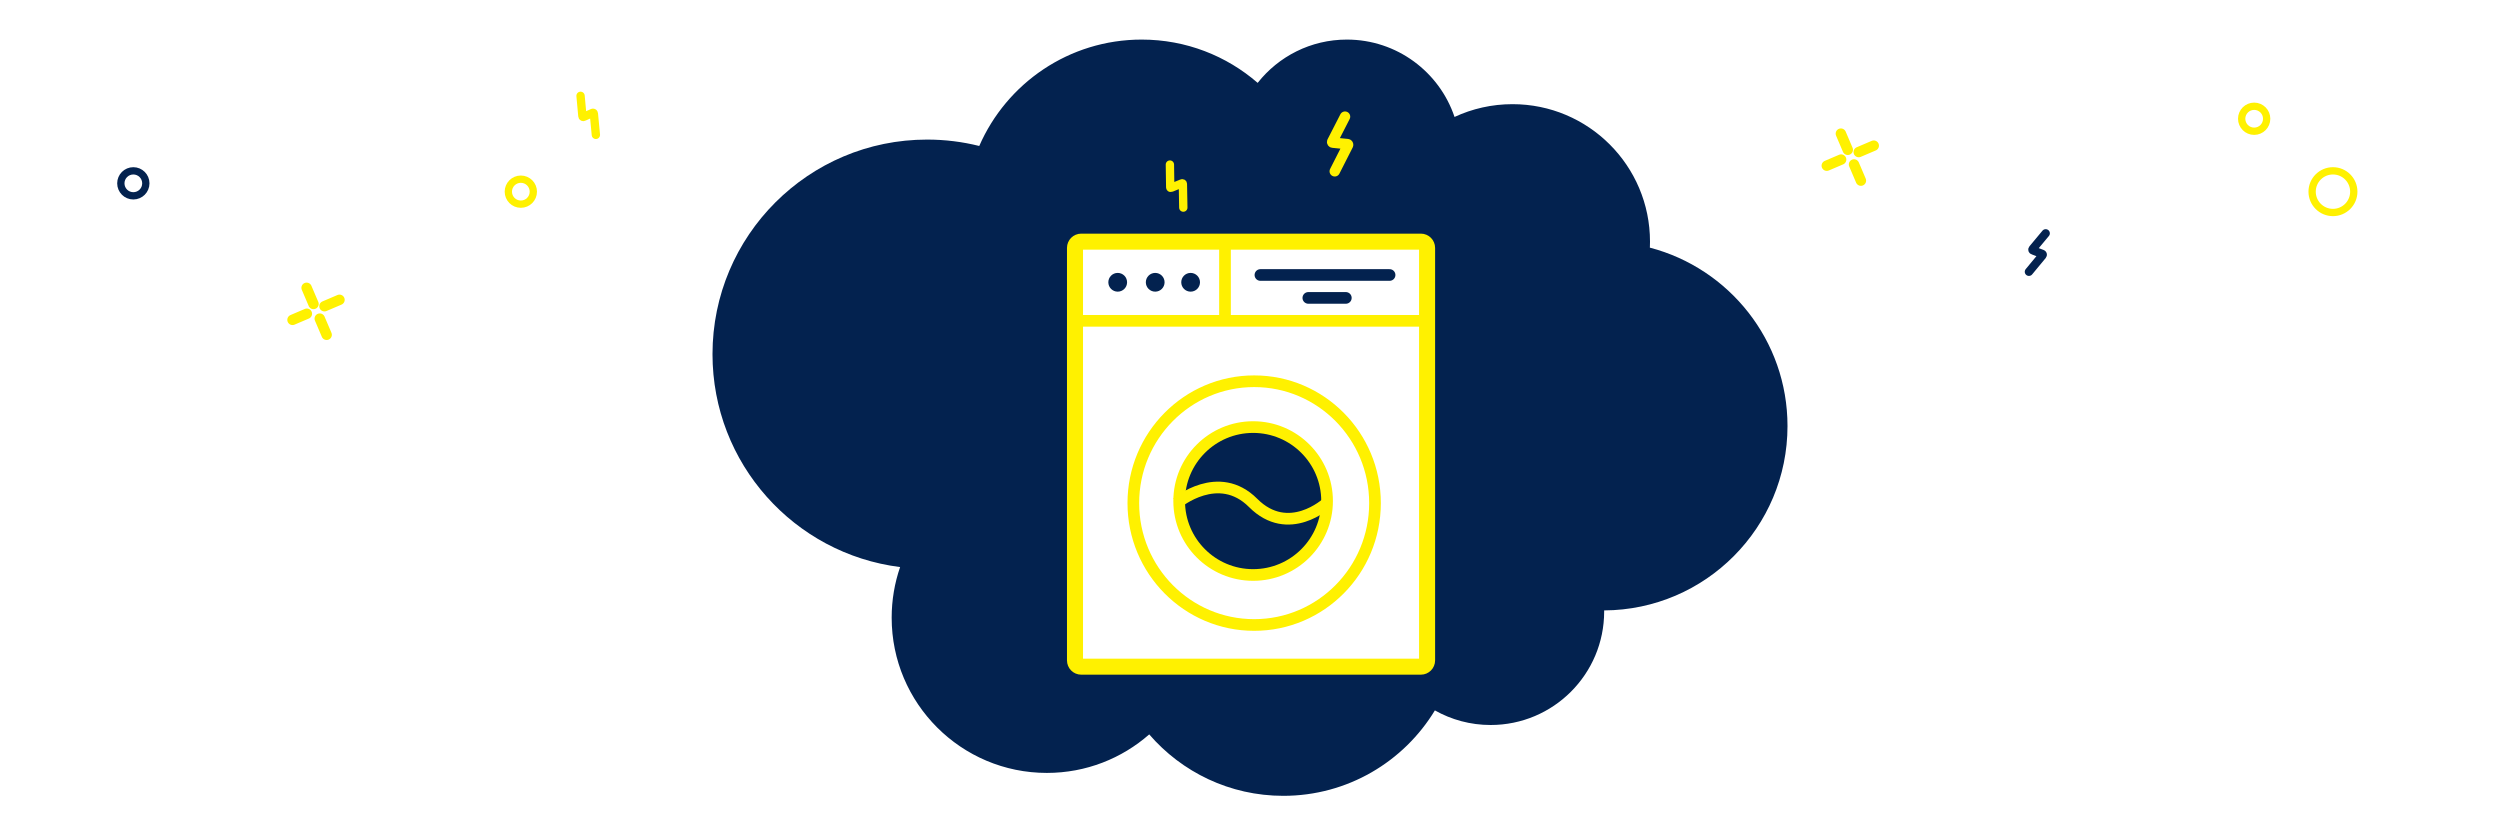 <?xml version="1.0" encoding="UTF-8"?>
<svg width="1200px" height="400px" viewBox="0 0 1200 400" version="1.1" xmlns="http://www.w3.org/2000/svg" xmlns:xlink="http://www.w3.org/1999/xlink">
    <!-- Generator: Sketch 54.1 (76490) - https://sketchapp.com -->
    <title>banner mal</title>
    <desc>Created with Sketch.</desc>
    <g id="banner-mal" stroke="none" stroke-width="1" fill="none" fill-rule="evenodd">
        <rect fill="#FFFFFF" x="0" y="0" width="1200" height="400"></rect>
        <g id="Group-2" transform="translate(342, 19)">
            <path d="M427.998,273.999 C427.999,274.166 428,274.333 428,274.5 C428,304.6 403.6,329 373.5,329 C363.777,329 354.648,326.454 346.745,321.992 C331.848,346.573 304.842,363 274,363 C248.272,363 225.213,351.569 209.626,333.509 C196.512,345.021 179.321,352 160.5,352 C119.355,352 86,318.645 86,277.5 C86,268.989 87.427,260.812 90.055,253.194 C39.28,246.827 0,203.501 0,151 C0,94.115 46.115,48 103,48 C111.638,48 120.027,49.063 128.044,51.066 C141.145,21.01 171.119,0 206,0 C227.299,0 246.768,7.834 261.683,20.777 C271.664,8.123 287.133,0 304.5,0 C328.528,0 348.924,15.549 356.175,37.135 C364.63,33.198 374.058,31 384,31 C420.451,31 450,60.549 450,97 C450,97.961 449.979,98.918 449.939,99.87 C487.95,109.803 516,144.376 516,185.5 C516,234.211 476.646,273.731 427.998,273.999 Z" id="Combined-Shape" fill="#03224F" fill-rule="nonzero"></path>
            <g id="Group" transform="translate(174, 36)">
                <path d="M134.538,3 L124.218,11.622 C124.001,11.802 124.027,12.061 124.274,12.197 L130.458,15.584 C130.705,15.719 130.731,15.979 130.515,16.16 L119.753,25.218" id="Stroke-1" stroke="#FFF100" stroke-width="5" stroke-linecap="round" transform="translate(127.145, 14.109) rotate(-23) translate(-127.145, -14.109) "></path>
                <path d="M54.77,25.321 L46.394,32.307 C46.218,32.452 46.239,32.662 46.44,32.772 L51.459,35.516 C51.659,35.626 51.68,35.836 51.505,35.983 L42.77,43.321" id="Stroke-1-Copy" stroke="#FFF100" stroke-width="4" stroke-linecap="round" transform="translate(48.77, 34.321) rotate(-51) translate(-48.77, -34.321) "></path>
                <g id="machine-a-laver" transform="translate(0, 60.995)">
                    <path d="M169,201 C169,202.657 167.665,204 166.018,204 L2.982,204 C1.335,204 0,202.657 0,201 L0,3 C0,1.343 1.335,0 2.982,0 L166.018,0 C167.665,0 169,1.343 169,3 L169,201 Z" id="Stroke-13" stroke="#FFF100" stroke-width="7.7" fill="#FFFFFF"></path>
                    <path d="M25,19.5 C25,17.015 22.985,15 20.5,15 C18.015,15 16,17.015 16,19.5 C16,21.985 18.015,24 20.5,24 C22.985,24 25,21.985 25,19.5" id="Fill-7" fill="#03224F"></path>
                    <path d="M60,19.5 C60,17.015 57.985,15 55.5,15 C53.015,15 51,17.015 51,19.5 C51,21.985 53.015,24 55.5,24 C57.985,24 60,21.985 60,19.5" id="Fill-9" fill="#03224F"></path>
                    <path d="M43,19.5 C43,17.015 40.985,15 38.5,15 C36.015,15 34,17.015 34,19.5 C34,21.985 36.015,24 38.5,24 C40.985,24 43,21.985 43,19.5" id="Fill-11" fill="#03224F"></path>
                    <path d="M0,38 L169,38" id="Stroke-15" stroke="#FFF100" stroke-width="5.6"></path>
                    <path d="M72,0 L72,38" id="Stroke-17" stroke="#FFF100" stroke-width="5.6"></path>
                    <path d="M89,16 L151,16" id="Stroke-19" stroke="#03224F" stroke-width="5.6" stroke-linecap="round"></path>
                    <path d="M112,27 L130,27" id="Stroke-21" stroke="#03224F" stroke-width="5.6" stroke-linecap="round"></path>
                    <path d="M144,125.499 C144,93.191 118.033,67 86,67 C53.967,67 28,93.191 28,125.499 C28,157.809 53.967,184 86,184 C118.033,184 144,157.809 144,125.499 Z" id="Stroke-23" stroke="#FFF100" stroke-width="5.6"></path>
                    <path d="M121,124.499 C121,104.893 105.106,89 85.5,89 C65.894,89 50,104.893 50,124.499 C50,144.106 65.894,160 85.5,160 C105.106,160 121,144.106 121,124.499 Z" id="Stroke-25" stroke="#FFF100" stroke-width="5.6" fill="#03224F"></path>
                    <path d="M49,125.41 C49,125.41 68.875,108.738 85.5,125.41 C102.528,142.488 121,125.41 121,125.41" id="Stroke-27" stroke="#FFF100" stroke-width="5.6"></path>
                </g>
            </g>
        </g>
        <circle id="Oval-2" stroke="#FFF100" stroke-width="3.5" fill-rule="nonzero" cx="250" cy="92" r="6"></circle>
        <circle id="Oval-2-Copy" stroke="#03224F" stroke-width="3.5" fill-rule="nonzero" cx="64" cy="88" r="6"></circle>
        <circle id="Oval-2-Copy-2" stroke="#FFF100" stroke-width="3.5" fill-rule="nonzero" cx="1082" cy="57" r="6"></circle>
        <circle id="Oval-2-Copy-5" stroke="#FFF100" stroke-width="3.5" fill-rule="nonzero" cx="1119.819" cy="92" r="10"></circle>
        <path d="M286.841,46.366 L280.21,53.527 C279.97,53.786 280.034,54.11 280.352,54.25 L284.616,56.116 C284.934,56.256 284.998,56.581 284.759,56.841 L277.841,64.366" id="Stroke-28-Copy-14" stroke="#FFF100" stroke-width="4" stroke-linecap="round" transform="translate(282.341, 55.366) rotate(-48) translate(-282.341, -55.366) "></path>
        <path d="M982.408,112.223 L975.776,119.384 C975.537,119.643 975.601,119.967 975.918,120.107 L980.183,121.973 C980.5,122.113 980.565,122.438 980.326,122.698 L973.408,130.223" id="Stroke-28-Copy-15" stroke="#03224F" stroke-width="4" stroke-linecap="round" transform="translate(977.908, 121.223) rotate(-3) translate(-977.908, -121.223) "></path>
        <g id="spark" transform="translate(151.686, 149.241) rotate(-6) translate(-151.686, -149.241) translate(139.186, 137.241)" stroke="#FFF100" stroke-linecap="round" stroke-width="5">
            <path d="M13.899,15.874 L16.376,23.927" id="Stroke-5"></path>
            <path d="M9.171,0.5 L11.648,8.553" id="Stroke-7"></path>
            <path d="M16.772,10.182 L24.262,7.878" id="Stroke-9"></path>
            <path d="M0.835,15.084 L7.987,12.884" id="Stroke-11"></path>
        </g>
        <g id="spark-copy" transform="translate(888.134, 75.241) rotate(-6) translate(-888.134, -75.241) translate(875.634, 63.241)" stroke="#FFF100" stroke-linecap="round" stroke-width="5">
            <path d="M13.899,15.874 L16.376,23.927" id="Stroke-5"></path>
            <path d="M9.171,0.5 L11.648,8.553" id="Stroke-7"></path>
            <path d="M16.772,10.182 L24.262,7.878" id="Stroke-9"></path>
            <path d="M0.835,15.084 L7.987,12.884" id="Stroke-11"></path>
        </g>
    </g>
</svg>